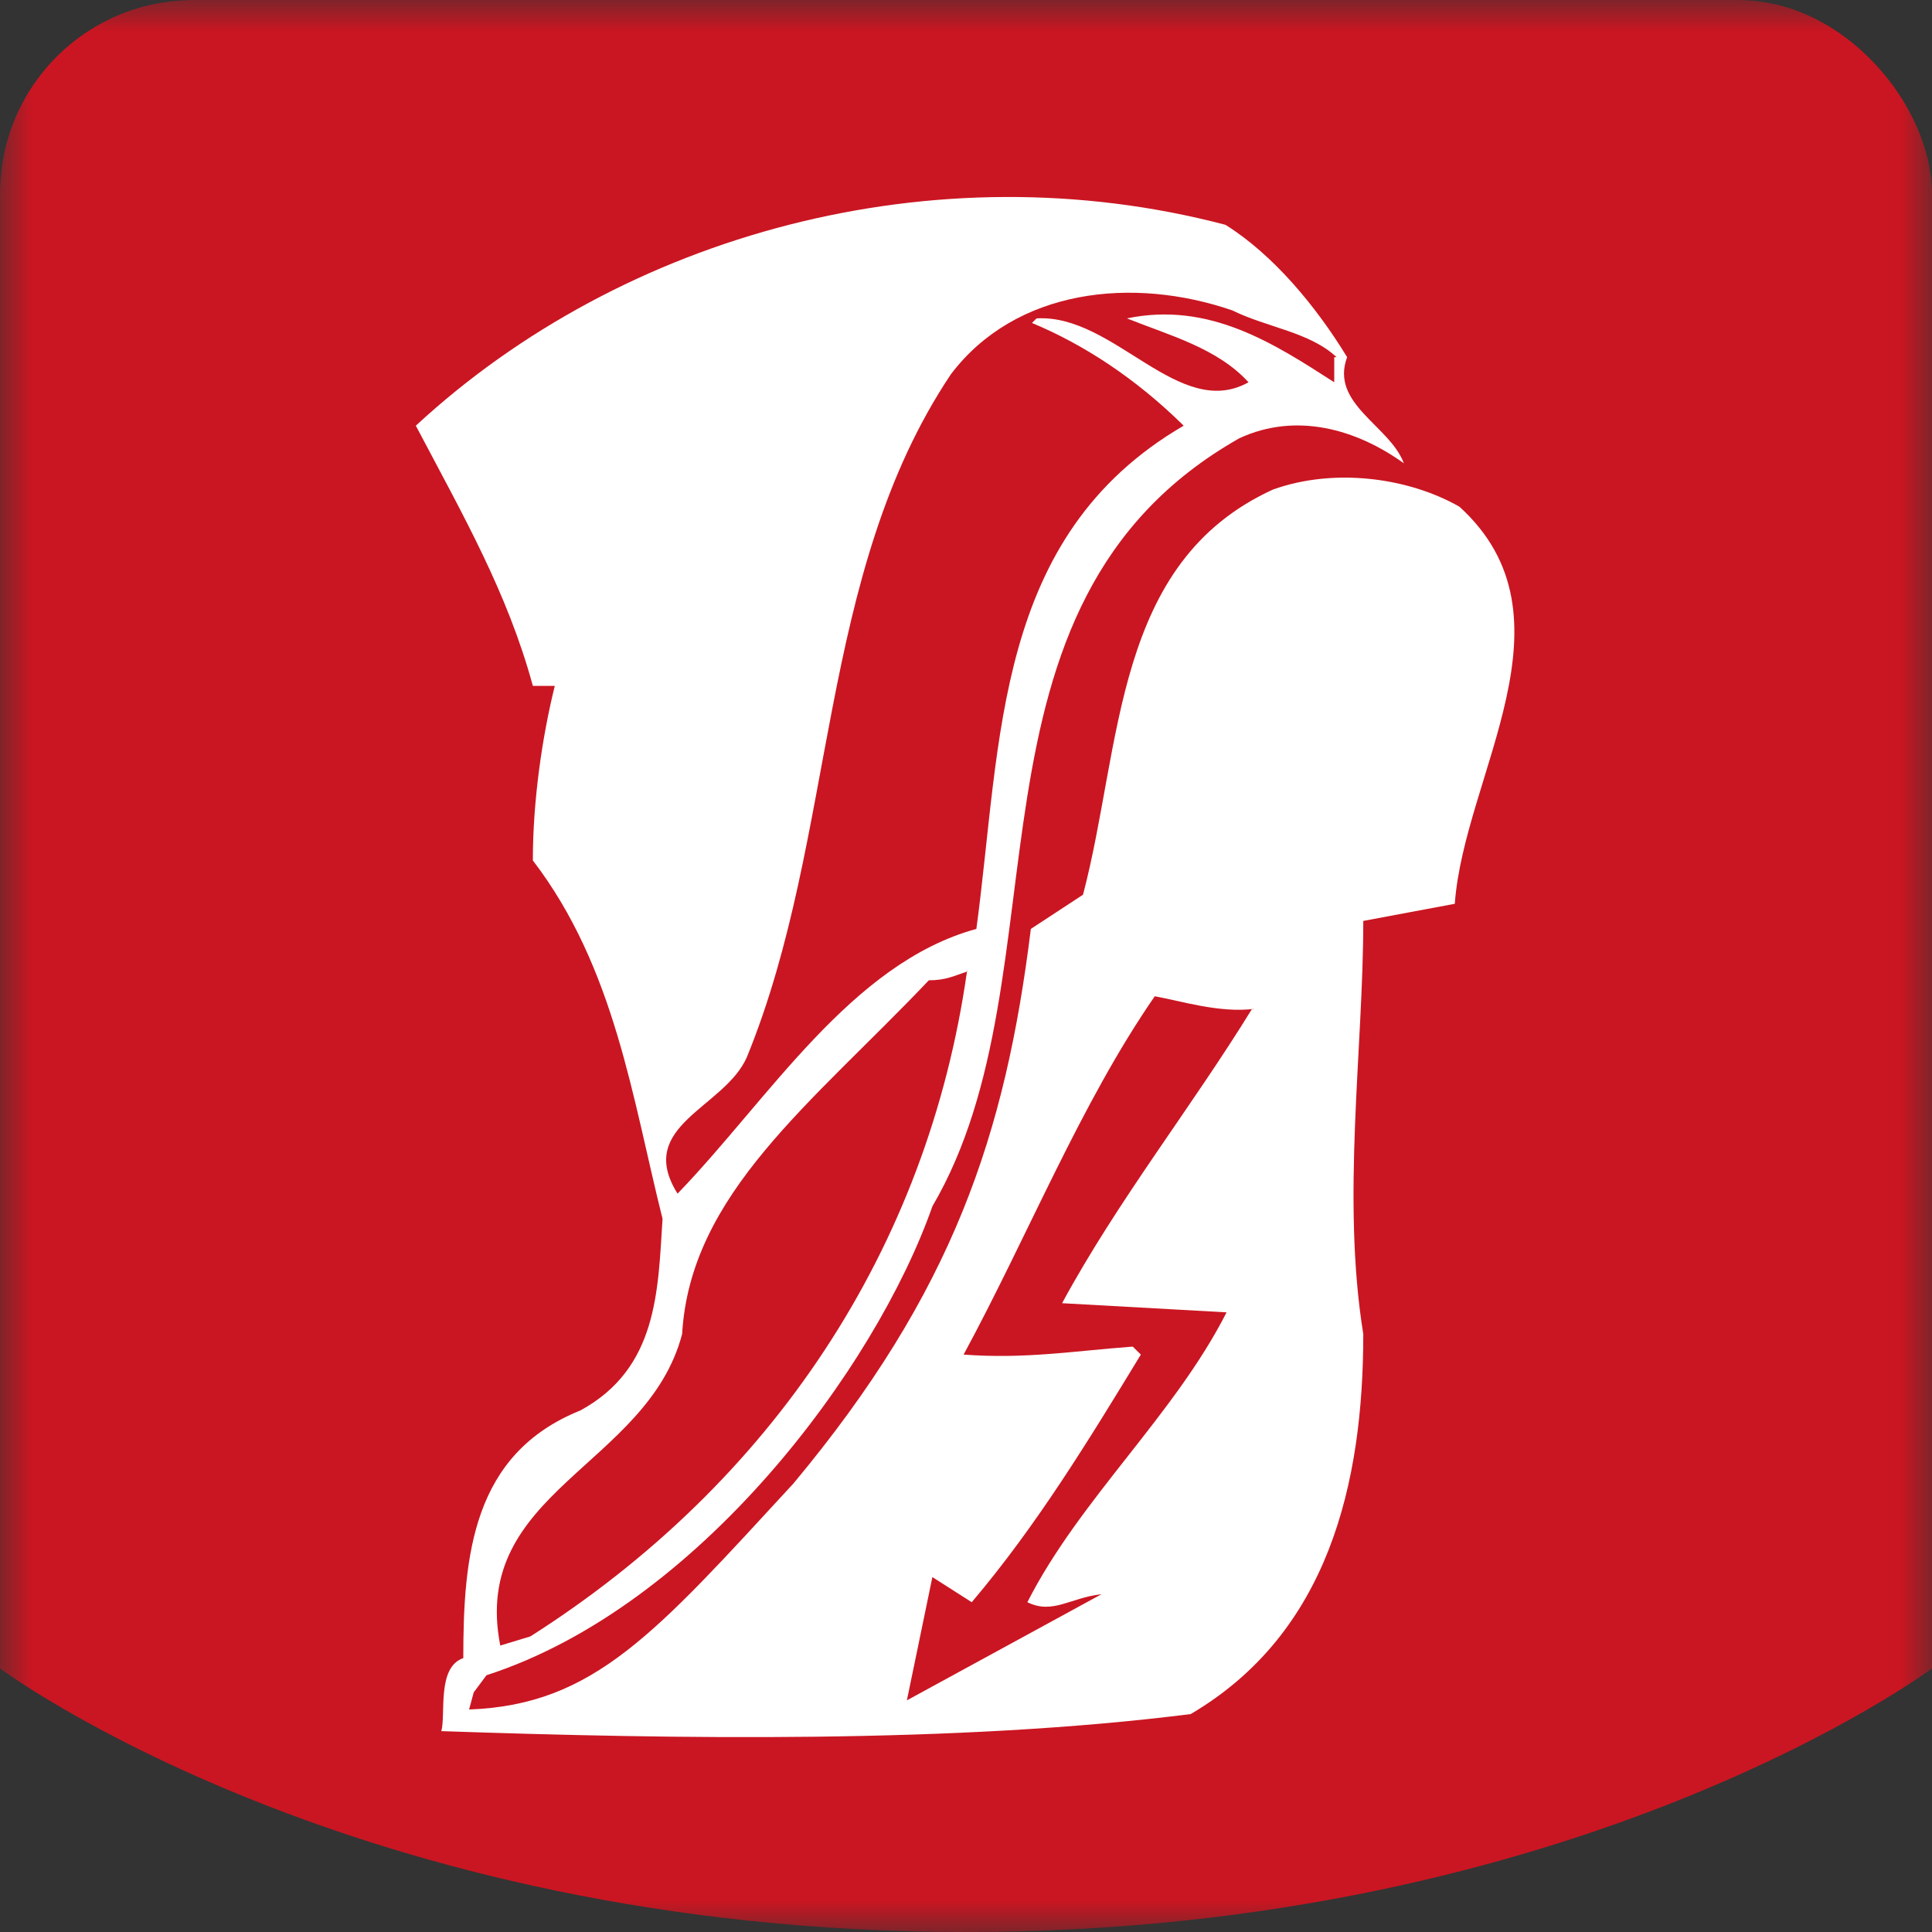 <svg width="30" height="30" viewBox="0 0 30 30" fill="none" xmlns="http://www.w3.org/2000/svg">
<rect x="0" y="0" width="30" height="30" fill="#333333" stroke="none"/>
<g clip-path="url(#clip0_1424_10934)">
<mask id="mask0_1424_10934" style="mask-type:luminance" maskUnits="userSpaceOnUse" x="0" y="0" width="30" height="30">
<path d="M30 0H0V30H30V0Z" fill="white"/>
</mask>
<g mask="url(#mask0_1424_10934)">
<path d="M0 25.907C0 25.907 5.486 30 15 30C24.514 30 30 25.907 30 25.907V0H0V25.907Z" fill="#CA1622"/>
<path fill-rule="evenodd" clip-rule="evenodd" d="M20.918 5.546C20.648 6.273 21.583 6.61 21.799 7.194C21.061 6.663 20.126 6.397 19.245 6.805C14.677 9.392 16.619 15.08 14.479 18.73C13.597 21.246 10.845 24.95 7.554 26.013L7.356 26.279L7.284 26.545C9.227 26.474 10.18 25.357 12.32 23.036C14.802 20.059 15.612 17.614 16.007 14.424L16.817 13.893C17.428 11.571 17.284 8.736 19.766 7.602C20.702 7.265 21.853 7.407 22.662 7.868C24.551 9.587 22.734 12.032 22.59 14.034L21.169 14.3C21.169 16.285 20.828 18.606 21.169 20.715C21.169 23.036 20.63 25.357 18.489 26.616C14.856 27.076 10.486 27.005 6.853 26.881C6.925 26.616 6.781 25.889 7.194 25.747C7.194 24.152 7.338 22.575 9.011 21.902C10.216 21.246 10.216 20.041 10.288 18.925C9.82 17.064 9.551 15.027 8.274 13.361C8.274 12.44 8.417 11.447 8.615 10.65H8.274C7.878 9.197 7.194 8.009 6.457 6.61C9.676 3.633 14.515 2.304 19.029 3.491C19.766 3.952 20.432 4.749 20.918 5.546Z" fill="white"/>
<path fill-rule="evenodd" clip-rule="evenodd" d="M19.442 15.665C18.506 17.188 17.355 18.642 16.492 20.236L19.046 20.378C18.237 21.973 16.762 23.284 15.953 24.879C16.348 25.074 16.618 24.808 17.104 24.755L14.082 26.403L14.478 24.489L15.089 24.879C16.096 23.692 16.906 22.363 17.715 21.034L17.589 20.91C16.654 20.98 15.917 21.105 14.963 21.034C15.97 19.173 16.78 17.135 17.931 15.47C18.327 15.54 18.938 15.735 19.478 15.665" fill="#CA1622"/>
<path fill-rule="evenodd" clip-rule="evenodd" d="M15.016 15.08C14.405 19.386 11.995 23.018 8.236 25.41L7.768 25.552C7.3 23.16 10.052 22.77 10.592 20.715C10.718 18.535 12.606 17.135 14.423 15.222C14.693 15.222 14.818 15.151 15.034 15.08" fill="#CA1622"/>
<path fill-rule="evenodd" clip-rule="evenodd" d="M20.718 5.546V5.936C19.783 5.334 18.776 4.678 17.499 4.944C18.164 5.21 18.902 5.405 19.387 5.936C18.308 6.539 17.301 4.873 16.096 4.944L16.024 5.015C16.834 5.351 17.643 5.883 18.38 6.61C15.431 8.328 15.556 11.5 15.161 14.424C13.218 14.956 11.941 17.064 10.521 18.535C9.855 17.472 11.258 17.206 11.6 16.409C13.003 12.971 12.679 8.931 14.765 5.812C15.772 4.483 17.589 4.288 19.136 4.82C19.675 5.086 20.341 5.157 20.754 5.546" fill="#CA1622"/>
</g>
</g>
<defs>
<clipPath id="clip0_1424_10934">
<rect width="30" height="30" rx="3" fill="white"/>
</clipPath>
</defs>
</svg>
